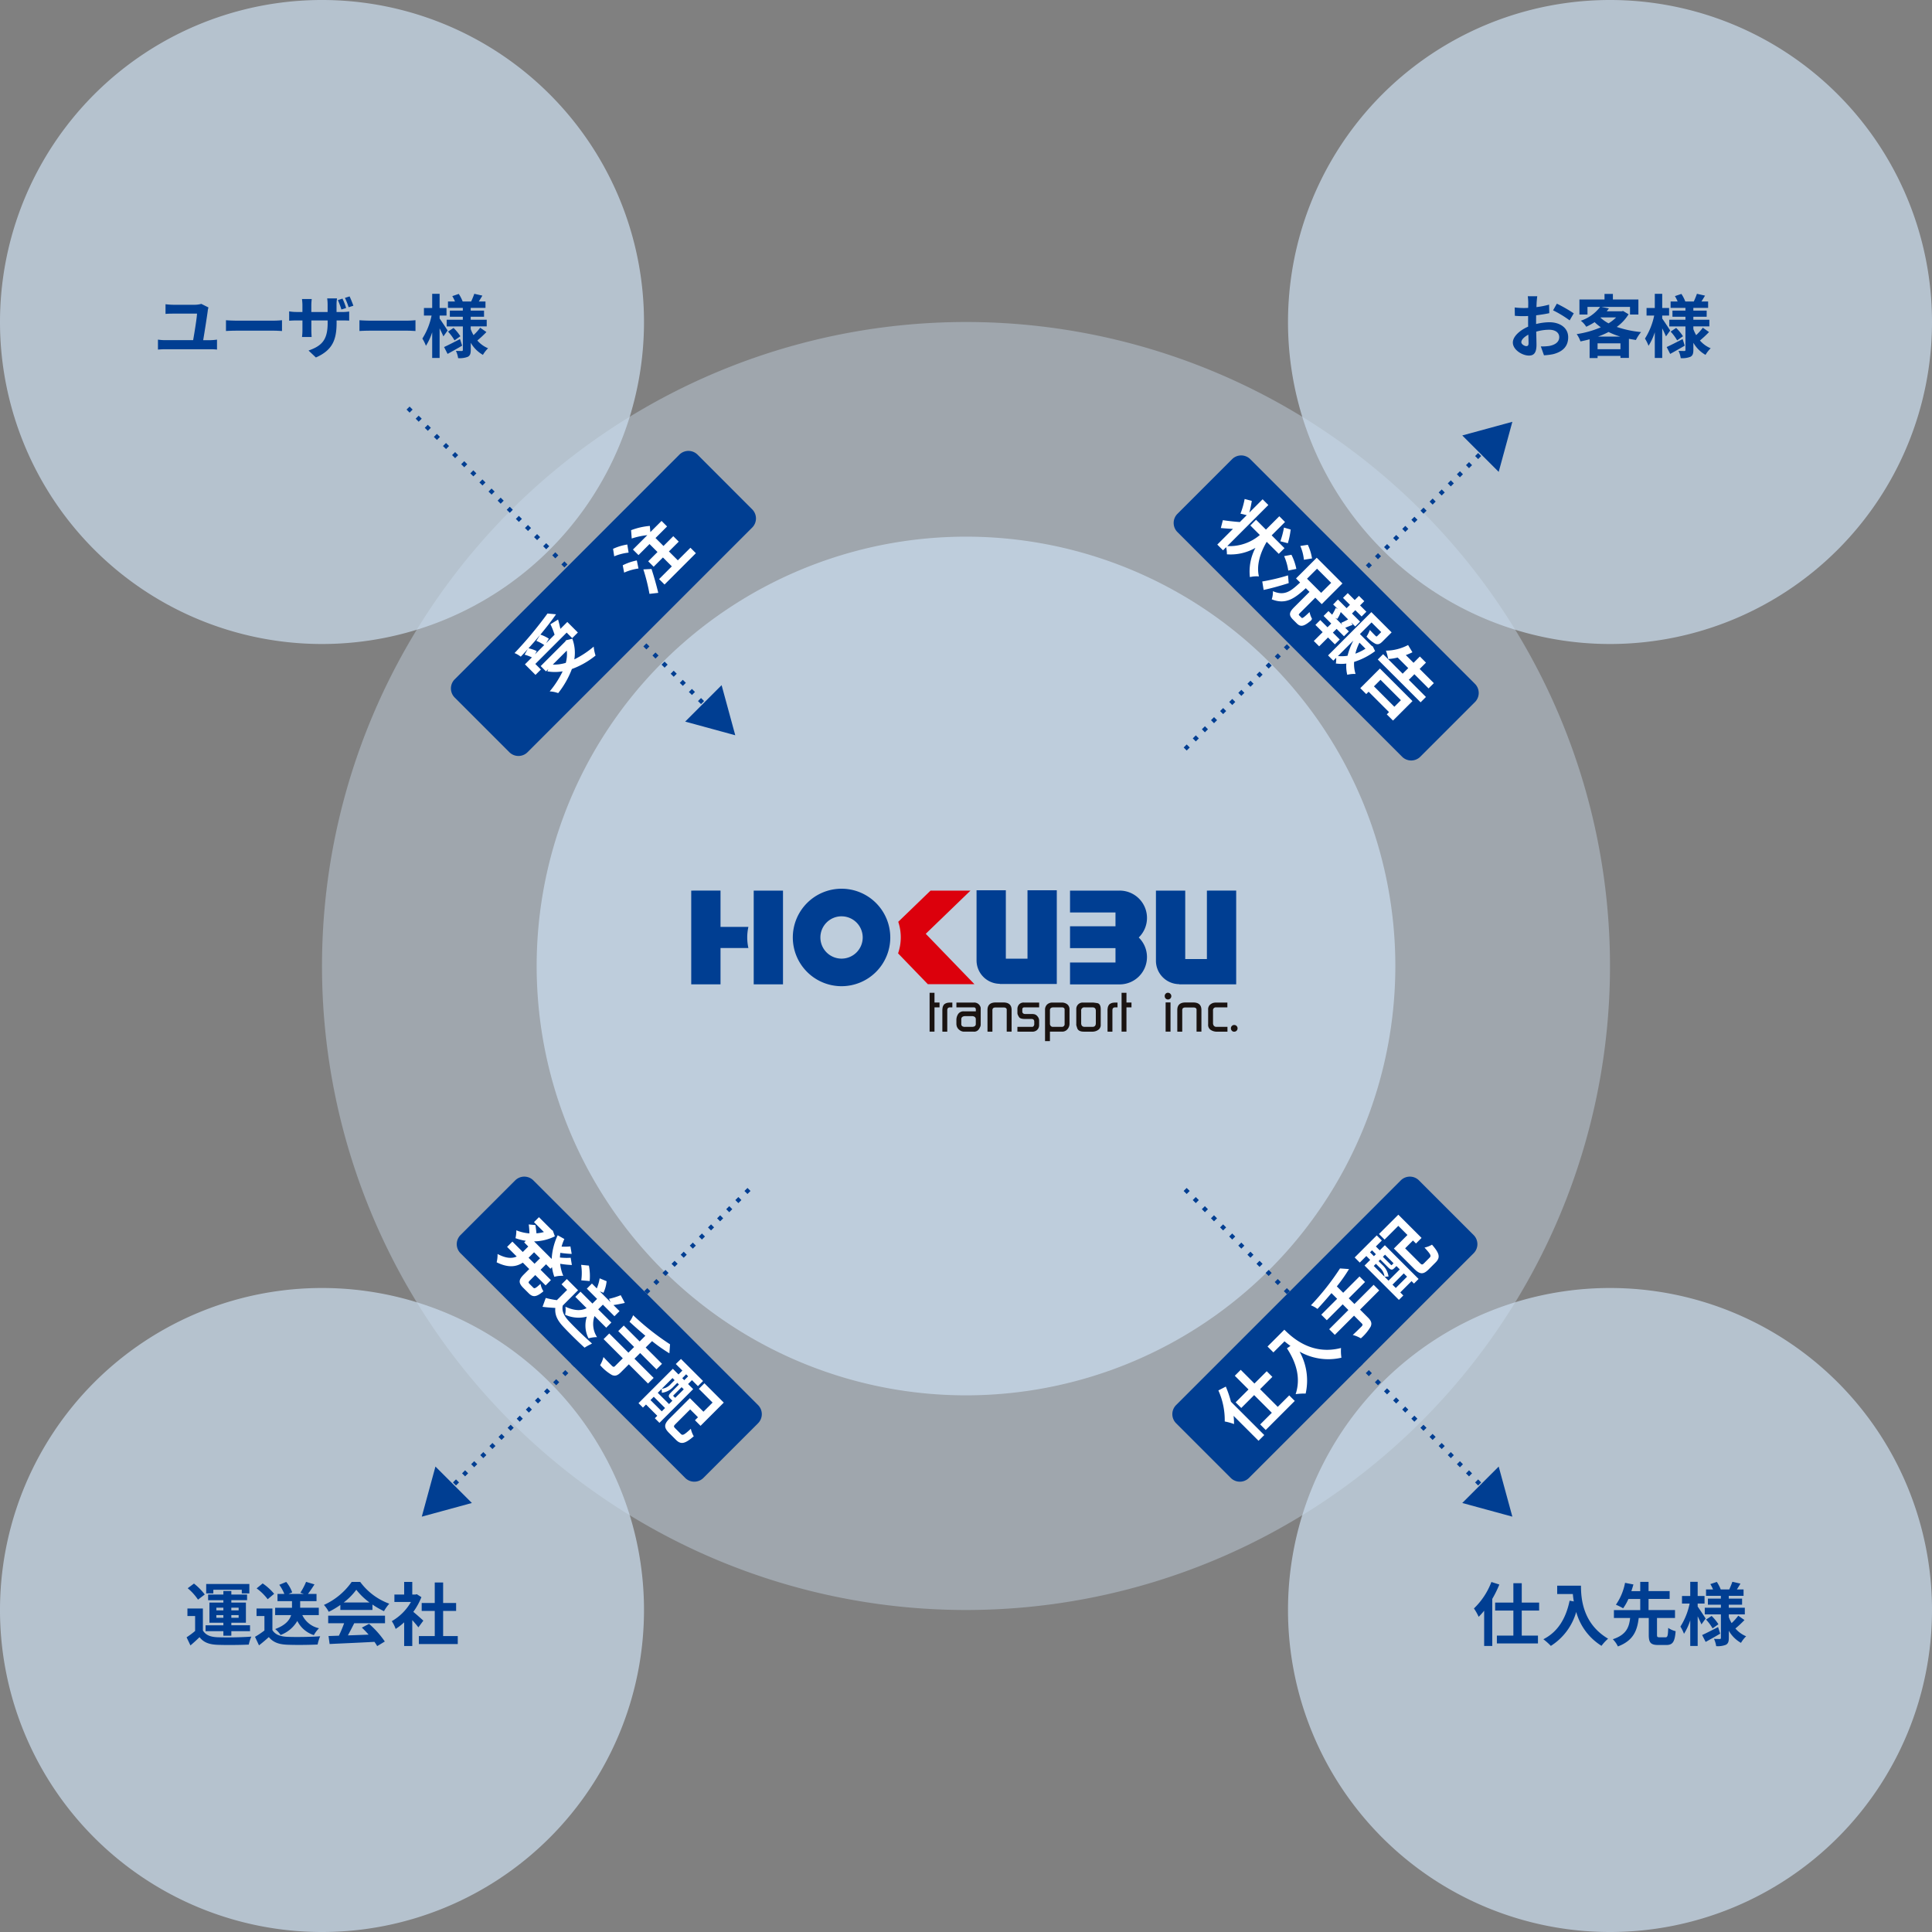 <svg xmlns="http://www.w3.org/2000/svg" width="450" height="450"><rect width="100%" height="100%" fill="#808080" stroke="none"/><defs><clipPath id="a"><path fill="none" d="M0 0h450v450H0z"/></clipPath><clipPath id="b"><path transform="translate(75 75)" fill="none" d="M0 0h300v300H0z"/></clipPath><clipPath id="c"><path fill="none" d="M0 0h150v150H0z"/></clipPath><clipPath id="d"><path transform="translate(0 300)" fill="none" d="M0 0h150v150H0z"/></clipPath><clipPath id="e"><path transform="translate(300)" fill="none" d="M0 0h150v150H0z"/></clipPath><clipPath id="f"><path transform="translate(300 300)" fill="none" d="M0 0h150v150H0z"/></clipPath><clipPath id="g"><path transform="translate(125 125)" fill="none" d="M0 0h200v200H0z"/></clipPath><clipPath id="h"><path transform="translate(161 207)" fill="none" d="M0 0h127.255v35.492H0z"/></clipPath></defs><g clip-path="url(#a)"><g clip-path="url(#a)"><g clip-path="url(#b)" opacity=".4" style="isolation:isolate"><path d="M225 75A150 150 0 1 1 75 225 150 150 0 0 1 225 75" fill="#ccdef0"/></g><g clip-path="url(#c)" opacity=".7" style="isolation:isolate"><path d="M75 0A75 75 0 1 1 0 75 75 75 0 0 1 75 0" fill="#ccdef0"/></g><g clip-path="url(#d)" opacity=".7" style="isolation:isolate"><path d="M75 300a75 75 0 1 1-75 75 75 75 0 0 1 75-75" fill="#ccdef0"/></g><g clip-path="url(#e)" opacity=".7" style="isolation:isolate"><path d="M375 0a75 75 0 1 1-75 75 75 75 0 0 1 75-75" fill="#ccdef0"/></g><g clip-path="url(#f)" opacity=".7" style="isolation:isolate"><path d="M375 300a75 75 0 1 1-75 75 75 75 0 0 1 75-75" fill="#ccdef0"/></g><g clip-path="url(#g)" opacity=".7" style="isolation:isolate"><path d="M225 125a100 100 0 1 1-100 100 100 100 0 0 1 100-100" fill="#ccdef0"/></g></g><path d="M216.522 240.286v-9.05h1.14v2.275h1.17v1.12h-1.17v5.655Z" fill="#1a1311"/><g clip-path="url(#h)"><path d="M219.493 240.293v-5.155a1.041 1.041 0 0 1 .031-.222 1.63 1.63 0 0 1 .384-.971 1.735 1.735 0 0 1 .977-.4l.3-.031h.634v1.124h-.56q-.623 0-.624.684v4.978Zm3.423-1.081a1.724 1.724 0 0 0 .621.734 1.627 1.627 0 0 0 .977.347h2.255a1.313 1.313 0 0 0 1.21-.542 3.509 3.509 0 0 0 .393-.738 1.709 1.709 0 0 0 .052-.445v-3.8a1.509 1.509 0 0 0-1.619-1.25h-4.039v1.12h4.1a.4.4 0 0 1 .3.136.468.468 0 0 1 .124.324v.46h-2.79a1.5 1.5 0 0 0-1.308.6 2.507 2.507 0 0 0-.429 1.5v.817a2.062 2.062 0 0 0 .15.74m.99-.713v-1.1q0-.644.8-.727h1.8q.78.1.78.727v1.1q0 .673-.93.674h-1.52a1.362 1.362 0 0 1-.631-.1.6.6 0 0 1-.3-.571m6.104 1.788v-5.047q0-1.751 1.917-1.751h1.783q1.919 0 1.918 1.751v5.047h-1.14v-5.2q-.084-.435-.757-.435h-1.8a1.01 1.01 0 0 0-.612.156.82.82 0 0 0-.165.589v4.897Zm6.969 0v-1.119h3.455a.352.352 0 0 0 .268-.125.7.7 0 0 0 .2-.561v-.52q0-.633-.664-.634h-1.545q-1.068 0-1.338-.444a3.384 3.384 0 0 1-.321-.614 1.194 1.194 0 0 1-.052-.346v-.868a1.592 1.592 0 0 1 .393-1.119 1.427 1.427 0 0 1 1.108-.429h3.559v1.124h-3.449q-.474 0-.474.5v.486a.5.5 0 0 0 .181.4.652.652 0 0 0 .439.155h1.675a2.727 2.727 0 0 1 .569.072 1.37 1.37 0 0 1 .692.5 1.484 1.484 0 0 1 .362 1v1.058a1.5 1.5 0 0 1-.6 1.194 1.673 1.673 0 0 1-.846.3Zm7.577 2.2v-2.2h2.818a1.585 1.585 0 0 0 1.253-.558 1.942 1.942 0 0 0 .487-1.322v-3.255a1.451 1.451 0 0 0-.534-1.24 2.026 2.026 0 0 0-1.258-.4h-2.137a1.786 1.786 0 0 0-1.3.459 1.674 1.674 0 0 0-.472 1.254v7.264Zm0-4.119v-3.053q0-.686.808-.685h2.112a.771.771 0 0 1 .389.177.5.5 0 0 1 .109.354v3.477a.635.635 0 0 1-.552.531h-2.253a.6.6 0 0 1-.375-.162.74.74 0 0 1-.24-.514v-.124m6.35 1.1q.279.82 1.551.819h2.12a2.349 2.349 0 0 0 1.168-.377 1.368 1.368 0 0 0 .641-1.287v-3.524q0-1.343-.832-1.467c-.555-.082-.881-.124-.977-.124H252.2a1.479 1.479 0 0 0-1.513 1.442v3.668q-.062.031.217.85m.922-1.2v-2.82a.724.724 0 0 1 .611-.82.742.742 0 0 1 .205 0h1.815q.785 0 .785.82v2.856q0 .862-.785.863h-1.819q-.815 0-.816-.9m6.142 2.019v-5.155a1.042 1.042 0 0 1 .031-.222 1.63 1.63 0 0 1 .384-.971 1.735 1.735 0 0 1 .977-.4l.3-.031h.634v1.124h-.563q-.624 0-.625.684v4.978Zm3.272-.007v-9.05h1.14v2.275h1.17v1.12h-1.172v5.655Zm10.264-7.714a.775.775 0 1 0 1.093-1.1.74.74 0 0 0-.544-.239.671.671 0 0 0-.5.176.961.961 0 0 0-.217.3.876.876 0 0 0-.046.3.78.78 0 0 0 .217.559m-.007.921h1.14v6.795h-1.14Zm2.719 6.804v-5.047q0-1.751 1.917-1.751h1.783q1.918 0 1.918 1.751v5.047H278.7v-5.2q-.084-.435-.757-.435h-1.8a1.01 1.01 0 0 0-.612.156.821.821 0 0 0-.165.589v4.897Zm7.185-1.714v-3.358a1.459 1.459 0 0 1 .395-1.168 2.217 2.217 0 0 1 .716-.434 2.522 2.522 0 0 1 .768-.1h2.6v1.119h-2.606a.647.647 0 0 0-.736.727v2.96a.973.973 0 0 0 .208.613.736.736 0 0 0 .571.239h2.584v1.123h-2.59a2.581 2.581 0 0 1-1.241-.371 1.4 1.4 0 0 1-.669-1.344m5.3.926a.748.748 0 0 1 .228-.548.736.736 0 0 1 .539-.228.767.767 0 0 1 .554.228.786.786 0 0 1 .01 1.108.746.746 0 0 1-.554.228.9.9 0 0 1-.3-.041.823.823 0 0 1-.477-.746" fill="#1a1311"/><path d="M196.015 213.426a4.928 4.928 0 1 0 4.926 4.93 4.925 4.925 0 0 0-4.924-4.926Zm11.35 4.926A11.352 11.352 0 1 1 196.013 207a11.353 11.353 0 0 1 11.35 11.351m57.875.005a6.364 6.364 0 0 0-4.449-10.918h-11.56v5.1h10.59v3.21h-10.59v5.093h10.59v3.348h-10.59v5.094h11.557a6.366 6.366 0 0 0 4.448-10.921m-89.68-10.924h6.821v21.832h-6.821zm105.556 0v15.941h-5.046v-15.941h-6.823v16.338a5.458 5.458 0 0 0 5.416 5.454v.039h13.274v-21.831Zm-41.785-.082v15.936h-5.046v-15.936h-6.822v16.336a5.458 5.458 0 0 0 5.416 5.456v.038h13.276v-21.83Z" fill="#003e92"/><path d="m209.178 222.058 6.931 7.178h10.854L215.626 217.5l10.417-10.061h-9.3l-7.523 7.267a11.409 11.409 0 0 1-.042 7.353" fill="#dc000c"/><path d="M174.046 218.353a11.372 11.372 0 0 1 .262-2.426v-.03h-6.486v-8.459H161v21.831h6.822v-8.46h6.486v-.03a11.372 11.372 0 0 1-.262-2.426" fill="#003e92"/></g><g clip-path="url(#a)"><path d="M48.4 72.332c-.192 1.457-.769 5.106-1.072 6.9h1.728a12.551 12.551 0 0 0 1.489-.127v2.321a12.217 12.217 0 0 0-1.489-.08H38.377c-.48 0-1.041.032-1.585.08V79.1a10.754 10.754 0 0 0 1.585.127h6.61c.305-1.744.865-5.137.9-6.177h-5.525c-.641 0-1.233.015-1.809.063v-2.254a16.041 16.041 0 0 0 1.793.128H45.4a5.709 5.709 0 0 0 1.488-.208l1.665.832a6.959 6.959 0 0 0-.16.721m6.817 2.353h8.6c.753 0 1.457-.063 1.873-.1V77.1c-.384-.016-1.2-.079-1.873-.079h-8.6c-.913 0-1.985.031-2.577.079v-2.511c.576.048 1.744.1 2.577.1m18.368 8.576-1.713-1.617c3.09-1.088 4.451-2.465 4.451-6.4v-.608h-3.794v2.177c0 .72.048 1.361.064 1.68h-2.241a12.928 12.928 0 0 0 .1-1.68v-2.18H69.08c-.8 0-1.376.048-1.728.064v-2.177a10.58 10.58 0 0 0 1.728.144h1.361v-1.584c0-.465-.048-.944-.1-1.441h2.273a12.764 12.764 0 0 0-.1 1.457v1.568h3.794v-1.681a10.539 10.539 0 0 0-.1-1.488h2.29a10.119 10.119 0 0 0-.113 1.488v1.681h1.185a9.61 9.61 0 0 0 1.761-.111v2.128c-.352-.032-.913-.048-1.745-.048H78.4v.528c0 3.97-.944 6.387-4.818 8.1m7.039-11.525-1.1.352A20.881 20.881 0 0 0 78.7 69.9l1.073-.353a16.235 16.235 0 0 1 .848 2.193m1.681-.528-1.1.352a14.45 14.45 0 0 0-.865-2.177l1.089-.352c.3.64.672 1.569.88 2.177m3.994 3.473h8.6c.753 0 1.457-.063 1.873-.1V77.1c-.384-.016-1.2-.079-1.873-.079h-8.6c-.913 0-1.985.031-2.577.079v-2.511c.576.048 1.744.1 2.577.1m16.974 3.662a28.536 28.536 0 0 0-.88-1.873v6.9h-1.729v-5.987a13.456 13.456 0 0 1-1.457 3.152 9.138 9.138 0 0 0-.832-1.681 15.994 15.994 0 0 0 2.145-5.361h-1.777V71.74h1.921v-3.3h1.729v3.3H104v1.76h-1.6v.7c.432.592 1.584 2.353 1.856 2.785Zm4.37 2.161c-1.121.656-2.369 1.36-3.394 1.921l-.816-1.6c.945-.431 2.353-1.152 3.714-1.856Zm5.65-3.17a25.6 25.6 0 0 1-2.112 1.969 6.679 6.679 0 0 0 2.5 1.809 7.082 7.082 0 0 0-1.2 1.536 7.587 7.587 0 0 1-2.833-2.817V81.5c0 .864-.16 1.313-.672 1.6a5.226 5.226 0 0 1-2.273.32 5.905 5.905 0 0 0-.513-1.7c.544.032 1.169.032 1.361.032s.256-.08.256-.272v-5.451h-3.762v-1.552h3.754v-.7h-3.025v-1.429h3.025v-.64h-3.457v-1.489h1.632a9.083 9.083 0 0 0-.624-1.248l1.5-.512a8.851 8.851 0 0 1 .912 1.76h1.985c.24-.544.56-1.28.72-1.792l1.889.432c-.288.48-.577.961-.832 1.36h1.552v1.489h-3.441v.64h3.105v1.425h-3.105v.7h3.729v1.552h-3.729v.625a8.7 8.7 0 0 0 .656 1.409 12.658 12.658 0 0 0 1.552-1.729Zm-7.651-.96a10.973 10.973 0 0 1 1.585 1.937l-1.361.96a11.215 11.215 0 0 0-1.52-2.048ZM47.257 379.759c.624 1.072 1.745 1.52 3.378 1.585 1.92.08 5.7.032 7.907-.145a8.693 8.693 0 0 0-.592 1.858c-1.985.1-5.379.128-7.331.048-1.9-.08-3.186-.544-4.146-1.777-.64.624-1.3 1.233-2.113 1.92l-.9-1.889a19 19 0 0 0 1.985-1.472V376.4h-1.789v-1.745h3.6Zm-1.136-7.171a12.5 12.5 0 0 0-2.4-2.657l1.456-1.088a13.891 13.891 0 0 1 2.514 2.545Zm5.906 7.348h-4.146v-1.377h4.146v-.592h-3.249v-4.691h3.249v-.56h-3.553V371.4h3.553v-.832h1.857v.832h3.665v1.313h-3.665v.56h3.393v4.691h-3.393v.592h4.354v1.377h-4.354v1.055h-1.857Zm-2.336-8.8h-1.665v-2.193h10.052v2.193h-1.761v-.849h-6.626Zm.7 3.953h1.633v-.624H50.4Zm1.632 1.105h-1.629v.624h1.633Zm1.857-1.105h1.7v-.624h-1.7Zm1.7 1.105h-1.7v.624h1.7Zm7.869 3.485c.656 1.073 1.857 1.505 3.522 1.57 1.872.08 5.474.031 7.6-.128a10.015 10.015 0 0 0-.593 1.92c-1.92.1-5.138.128-7.042.048-1.969-.08-3.282-.528-4.322-1.777-.705.624-1.409 1.249-2.289 1.921l-.928-1.984a21.3 21.3 0 0 0 2.193-1.473V376.4h-1.838v-1.744h3.7Zm-1.1-7.186a12.12 12.12 0 0 0-2.577-2.53l1.408-1.152a12.825 12.825 0 0 1 2.673 2.417Zm8.067 3.7a5.592 5.592 0 0 0 3.89 3.058 6.956 6.956 0 0 0-1.2 1.6 6.545 6.545 0 0 1-3.857-3.3 7.577 7.577 0 0 1-3.89 3.266 5.946 5.946 0 0 0-1.265-1.376c2.433-.9 3.362-2.1 3.714-3.25h-3.719v-1.713h3.922v-1.536h-3.377v-1.682h1.6a10.57 10.57 0 0 0-1.184-2.129l1.616-.671a8.261 8.261 0 0 1 1.393 2.432l-.848.368h3.569l-.816-.288a15.9 15.9 0 0 0 1.328-2.529l1.953.593a30.7 30.7 0 0 1-1.521 2.224h2v1.681h-3.808v1.536h4.338v1.713Zm8.857-2.373a18.351 18.351 0 0 1-2.705 1.6 7.463 7.463 0 0 0-1.12-1.6 15.882 15.882 0 0 0 6.466-5.361H83.9a14.646 14.646 0 0 0 6.771 5.073 9.824 9.824 0 0 0-1.233 1.745 19.253 19.253 0 0 1-2.689-1.553v1.265h-7.476Zm-2.833 2.5h13.237v1.761h-7.171a93.522 93.522 0 0 1-1.472 2.833c1.537-.048 3.185-.111 4.818-.176a19.4 19.4 0 0 0-1.569-1.633l1.681-.879a21.5 21.5 0 0 1 3.665 4.113l-1.777 1.072a8.231 8.231 0 0 0-.64-.992c-3.761.208-7.714.368-10.436.5l-.256-1.856 2.417-.081a31.015 31.015 0 0 0 1.217-2.9H76.44Zm9.62-3.073a15.581 15.581 0 0 1-3.073-2.961 14.551 14.551 0 0 1-2.929 2.961Zm11.391 5.792a24.828 24.828 0 0 0-1.425-1.681v6.034h-1.889v-5.522a13.14 13.14 0 0 1-1.985 1.537 7.634 7.634 0 0 0-.9-1.809 11.952 11.952 0 0 0 4.466-4.465h-3.854V371.4h2.273v-2.944h1.889v2.944h.72l.336-.08 1.073.688a15.484 15.484 0 0 1-1.889 3.426c.769.624 2 1.729 2.337 2.049Zm9.171 2.032v1.857h-9.06v-1.857h3.7v-5.858h-3.043v-1.841h3.041v-4.785h1.953v4.785h3.025v1.841h-3.025v5.858ZM357.915 70.395c-.016.352-.032.737-.048 1.137a19.756 19.756 0 0 0 2.945-.577l.048 1.985c-.912.208-2.017.368-3.057.5-.016.481-.016.977-.016 1.441v.592a13.264 13.264 0 0 1 3.073-.417c2.465 0 4.4 1.282 4.4 3.491 0 1.888-.993 3.312-3.537 3.953a14.676 14.676 0 0 1-2.1.256l-.736-2.065a12.217 12.217 0 0 0 1.969-.112c1.3-.24 2.321-.88 2.321-2.049 0-1.088-.96-1.728-2.353-1.728a10.789 10.789 0 0 0-3.009.448c.031 1.264.064 2.513.064 3.057 0 1.985-.7 2.513-1.761 2.513-1.553 0-3.746-1.345-3.746-3.041 0-1.392 1.6-2.849 3.57-3.7-.016-.384-.016-.768-.016-1.136V73.6c-.3.016-.592.033-.849.033a19.856 19.856 0 0 1-2.24-.08l-.033-1.938a17.8 17.8 0 0 0 2.209.129c.289 0 .609-.017.929-.032.016-.561.016-1.025.016-1.3A12.876 12.876 0 0 0 355.85 69h2.209c-.048.288-.112.976-.144 1.392m-2.4 10.228c.288 0 .512-.128.512-.672 0-.4-.016-1.137-.048-2-.977.528-1.633 1.184-1.633 1.745 0 .5.753.928 1.169.928m11.044-7.635-.96 1.633a25.481 25.481 0 0 0-3.858-2.337l.88-1.553a33.389 33.389 0 0 1 3.938 2.257m12.766.214a10.259 10.259 0 0 1-2.753 2.946 24.471 24.471 0 0 0 5.666 1.2 9.335 9.335 0 0 0-1.2 1.841c-.561-.081-1.1-.176-1.633-.272v4.445h-1.969v-.46h-5.33v.5h-1.857v-4.378c-.7.193-1.409.353-2.129.5a6.351 6.351 0 0 0-.88-1.7 22.718 22.718 0 0 0 5.618-1.585 12.9 12.9 0 0 1-1.44-1.2 16.038 16.038 0 0 1-1.953 1.072A5.328 5.328 0 0 0 368.2 74.7a9.3 9.3 0 0 0 4.5-3.218h-2.945v1.778h-1.875v-3.505h5.843v-1.3h1.952v1.3h5.939v3.506h-1.953v-1.778h-6.691l1.777.353c-.16.224-.336.448-.512.672h3.489l.32-.08Zm-1.889 6.771h-5.33v1.361h5.33ZM377.4 78.4a17.391 17.391 0 0 1-2.737-1.072A19.007 19.007 0 0 1 372.2 78.4Zm-4.61-4.4a9.3 9.3 0 0 0 1.873 1.312 9.24 9.24 0 0 0 1.761-1.376h-3.554Zm15.252 4.351a28.536 28.536 0 0 0-.88-1.873v6.9h-1.729v-5.987a13.458 13.458 0 0 1-1.457 3.152 9.141 9.141 0 0 0-.832-1.681 15.994 15.994 0 0 0 2.145-5.361h-1.776V71.74h1.92v-3.3h1.729v3.3h1.6v1.76h-1.6v.7c.432.592 1.584 2.353 1.856 2.785Zm4.37 2.161c-1.121.656-2.369 1.36-3.394 1.921l-.816-1.6c.944-.431 2.353-1.152 3.714-1.856Zm5.65-3.17a25.6 25.6 0 0 1-2.112 1.969 6.679 6.679 0 0 0 2.5 1.809 7.081 7.081 0 0 0-1.2 1.536 7.587 7.587 0 0 1-2.833-2.817V81.5c0 .864-.16 1.313-.672 1.6a5.226 5.226 0 0 1-2.273.32 5.936 5.936 0 0 0-.513-1.7c.544.032 1.169.032 1.361.032s.256-.08.256-.272v-5.451h-3.766v-1.552h3.762v-.7h-3.025v-1.429h3.025v-.64h-3.457v-1.489h1.632a9.084 9.084 0 0 0-.624-1.248l1.505-.512a8.85 8.85 0 0 1 .912 1.76h1.985c.24-.544.56-1.28.72-1.792l1.889.432c-.288.48-.577.961-.832 1.36h1.552v1.489h-3.441v.64h3.105v1.425h-3.105v.7h3.729v1.552h-3.729v.625a8.694 8.694 0 0 0 .656 1.409 12.659 12.659 0 0 0 1.552-1.729Zm-7.651-.96A10.975 10.975 0 0 1 392 78.319l-1.361.96a11.216 11.216 0 0 0-1.52-2.048Zm-41.185 292.685a25.95 25.95 0 0 1-1.649 3.345v10.965h-1.889v-8.212a16.081 16.081 0 0 1-1.28 1.425 12.19 12.19 0 0 0-1.1-1.953 16.772 16.772 0 0 0 4.066-6.162Zm5.218 6.066v5.827h3.777v1.824h-9.571v-1.824h3.841v-5.827h-4.242v-1.856h4.242v-4.514h1.953v4.514h4.049v1.856Zm13.792-5.794c0 3.025.431 8.867 6.321 12.341a10.251 10.251 0 0 0-1.536 1.665 13.521 13.521 0 0 1-5.889-7.892 13.855 13.855 0 0 1-5.908 7.907 15.041 15.041 0 0 0-1.745-1.552c3.33-1.681 5.235-4.77 6.115-8.98l.976.176a18.604 18.604 0 0 1-.224-1.728H362.7v-1.937Zm19.681 12.02c.48 0 .577-.3.641-2.191a5.293 5.293 0 0 0 1.728.768c-.192 2.528-.7 3.217-2.193 3.217h-1.857c-1.792 0-2.208-.592-2.208-2.4v-3.89h-2.337c-.353 2.849-1.169 5.232-4.85 6.626a6.069 6.069 0 0 0-1.185-1.681c3.186-1.04 3.794-2.833 4.034-4.945h-3.777v-1.842h6.13v-2.594h-2.753a11.669 11.669 0 0 1-1.233 2.178 12.927 12.927 0 0 0-1.681-.833 13.319 13.319 0 0 0 2.129-5.1l1.953.382c-.144.5-.3 1.01-.48 1.554h2.065v-2.162h1.936v2.154h4.915v1.823h-4.915v2.594h6.163v1.842h-4.194v3.89c0 .527.08.606.576.606Zm8.383-3.008a28.536 28.536 0 0 0-.88-1.873v6.9h-1.729v-5.986a13.455 13.455 0 0 1-1.457 3.152 9.137 9.137 0 0 0-.832-1.681 16 16 0 0 0 2.145-5.361h-1.776v-1.762h1.92v-3.3h1.729v3.3h1.6v1.76h-1.6v.7c.432.592 1.584 2.353 1.856 2.785Zm4.37 2.161c-1.121.656-2.369 1.36-3.394 1.921l-.816-1.6c.944-.431 2.353-1.152 3.714-1.856Zm5.65-3.17a25.6 25.6 0 0 1-2.112 1.969 6.679 6.679 0 0 0 2.5 1.809 7.081 7.081 0 0 0-1.2 1.536 7.587 7.587 0 0 1-2.833-2.817v1.661c0 .864-.16 1.313-.672 1.6a5.226 5.226 0 0 1-2.273.32 5.937 5.937 0 0 0-.513-1.7c.544.032 1.169.032 1.361.032s.256-.08.256-.272v-5.459h-3.762v-1.552h3.762v-.7H397.8v-1.425h3.025v-.64h-3.457v-1.489H399a9.084 9.084 0 0 0-.624-1.248l1.505-.512a8.85 8.85 0 0 1 .912 1.76h1.985c.24-.544.56-1.28.72-1.792l1.889.432c-.288.48-.577.961-.832 1.36h1.552v1.489h-3.441v.64h3.1v1.425h-3.1v.7h3.734v1.552h-3.729v.625a8.693 8.693 0 0 0 .656 1.409 12.659 12.659 0 0 0 1.552-1.729Zm-7.651-.96a10.974 10.974 0 0 1 1.585 1.937l-1.361.96a11.217 11.217 0 0 0-1.52-2.048ZM175.2 122.878 122.878 175.2a3 3 0 0 1-4.243 0l-12.727-12.728a3 3 0 0 1 0-4.243l52.325-52.326a3 3 0 0 1 4.243 0l12.724 12.732a3 3 0 0 1 0 4.243" fill="#003e92"/><path d="m125.983 155.941-1.256 1.255-2.456-2.457 1.618-1.619a10.19 10.19 0 0 0-1.7-.633l.723-1.289c-.531.6-1.086 1.2-1.618 1.753a6.052 6.052 0 0 0-1.448-.837 90.037 90.037 0 0 0 7.674-9.213l1.992.182c-1 1.447-2.276 3.09-3.646 4.73a8.336 8.336 0 0 1 1.97.952l-.635 1.041 1.97-1.971a18.2 18.2 0 0 0-.961-2.433l1.776-1.1c.215.734.384 1.492.543 2.172l1.608-1.608 2.457 2.457-1.314 1.313-1.291-1.291-7.3 7.3Zm-.194-8.049a80.816 80.816 0 0 1-2.693 3.1 9.013 9.013 0 0 1 1.925.657l-.419.757 2.162-2.161a9.739 9.739 0 0 0-1.834-.973Zm7.516.883a9.392 9.392 0 0 1 .465 4.81 21.773 21.773 0 0 0 4.515-2.976 9.349 9.349 0 0 0 .43 2.082 19.257 19.257 0 0 1-5.512 3.134 20.9 20.9 0 0 1-3.191 5.616 6.507 6.507 0 0 0-1.981-.4 22.363 22.363 0 0 0 3.023-4.674 10.8 10.8 0 0 1-3.566.011l.215-.532-.532.533-1.233-1.234 5.714-5.717.193-.3Zm-4.548 6.021a9.351 9.351 0 0 0 3.031-.406 7.913 7.913 0 0 0 .228-2.854Zm17.658-26.08a12.108 12.108 0 0 0-3.351.861l-.27-1.743a12.537 12.537 0 0 1 3.315-1.007Zm2.3 3.7a12.2 12.2 0 0 0-3.339.961l-.328-1.709a12.736 12.736 0 0 1 3.282-1.131Zm12.1-4.834 1.268 1.267-7.3 7.3-1.267-1.268 2.965-2.965-2.072-2.072-2.161 2.162-1.268-1.267 2.162-2.162-1.856-1.857-2.569 2.57-1.294-1.29 3.349-3.35a17.175 17.175 0 0 0-3.632.781l-.148-1.935a15.942 15.942 0 0 1 4.37-1l.123 1.436 2.6-2.6 1.29 1.291-2.694 2.693 1.857 1.856 2.286-2.286 1.268 1.268-2.287 2.285 2.072 2.072Zm-9.064 4.946a73.482 73.482 0 0 1 1.572 5.557l-2.049.237a42.686 42.686 0 0 0-1.425-5.7Z" fill="#fff"/><path d="m171.257 171.258-11.667-3.182 8.485-8.485Zm155.316 4.995-52.326-52.326a3 3 0 0 1 0-4.243l12.728-12.727a3 3 0 0 1 4.243 0l52.326 52.325a3 3 0 0 1 0 4.243l-12.728 12.728a3 3 0 0 1-4.243 0" fill="#003e92"/><path d="M295.041 126.2c-1.573 2.659-2.412 5.535-1.812 8.059a6.627 6.627 0 0 0-2.105.159 11.827 11.827 0 0 1 1.291-6.815 11.581 11.581 0 0 1-6.644 1.506 8.184 8.184 0 0 0-.17-1.664l-.735.735-1.336-1.335 3.655-3.655a69.268 69.268 0 0 1-2.829-.2l.475-1.833c.94.148 2.434.328 3.951.441l1.607-1.608-1.461-.349a18.819 18.819 0 0 0 .974-3.418l1.664.441a24.349 24.349 0 0 1-.578 2.729l3.1-3.1 1.335 1.335-9.563 9.563a10.841 10.841 0 0 0 7.583-2.58l-2.218-2.218 1.335-1.335 2.3 2.3.238-.238 2.874-2.875 1.336 1.336-2.874 2.874-.238.238 2.988 2.989-1.336 1.318Zm3.18-.125a19.859 19.859 0 0 0 .838-3.191l1.562.453a18.1 18.1 0 0 1-.656 3.191Zm1.942 9.749c-1.89.6-3.995 1.189-5.839 1.584l-.318-1.969a46.642 46.642 0 0 0 6-1.426Zm2.988 8.058c.193.193.476 0 1.868-1.323a6.074 6.074 0 0 0 .645 1.708c-1.89 1.664-2.694 1.856-3.6.951l-.871-.871c-1.087-1.087-.929-1.743.282-2.954l3.531-3.532-.86-.86c-2.67 2.467-4.708 3.87-7.934 2.592a5.3 5.3 0 0 0 .272-1.9c2.693 1.178 4.153.036 6.338-2.013l-.951-.951 4.822-4.823 5.987 5.989-4.822 4.822-1.505-1.506-3.52 3.52c-.373.373-.384.453-.192.645Zm-3.09-10.99a12.98 12.98 0 0 0-.962-3.361l1.7-.317a12.713 12.713 0 0 1 1.143 3.293Zm3.645-2.513a10.734 10.734 0 0 0-.838-3.214l1.744-.271a11.548 11.548 0 0 1 .985 3.179Zm.724 4.415 3.294 3.294 2.332-2.332-3.294-3.294Zm10.47 8.106 1.889 1.89-1.131 1.131-.94-.939.328.555c-.611.226-1.222.5-1.72.679l.849.849-1.132 1.133-1.72-1.721-.871.871 1.6 1.6-1.132 1.132-1.6-1.6-2.061 2.061-1.249-1.241 2.061-2.06-1.687-1.687 1.132-1.131 1.686 1.686.872-.871-1.778-1.777 1.132-1.132.849.849a9.068 9.068 0 0 0 .838-1.585l.509.3-1.12-1.12 1.132-1.132 2.015 2.015.78-.78-1.619-1.62 1.109-1.109 1.619 1.619.985-.984 1.245 1.245-.985.984 1.471 1.471-1.109 1.109-1.471-1.47Zm5.387 8.761a16.335 16.335 0 0 1-4.89 2.511 7.741 7.741 0 0 0 .339 2.809 6.531 6.531 0 0 0-1.935.191 8.461 8.461 0 0 1-.215-2.615 8.776 8.776 0 0 1-2.445-.021 5.463 5.463 0 0 0 .08-1.324l-.668.667-1.223-1.222 10.085-10.085 4.72 4.72-2.135 2.132c-.577.577-1.03.78-1.652.519a7.411 7.411 0 0 1-2.061-1.674 6.568 6.568 0 0 0 .771-1.54c.531.578 1.153 1.2 1.323 1.37s.273.181.4.057l.928-.929-2.252-2.252-2.706 2.706 2.728 2.728.283.17Zm-7.9-6.588a16.307 16.307 0 0 0 1.618-.8l-1.72-1.721a6.787 6.787 0 0 1-.815 1.608l-.47-.26 1.642 1.642Zm-.758 7.73a8.235 8.235 0 0 0 2.24-.067 15.772 15.772 0 0 1 1.359-3.531Zm5.013-3.112a12.1 12.1 0 0 0-.951 2.559 11.619 11.619 0 0 0 2.354-1.156Zm4.767 6.022 7.583 7.583-4.538 4.538-1.449-1.448.521-.522-4.753-4.753-.554.555-1.382-1.381Zm.138 2.625-1.529 1.528 4.753 4.754 1.528-1.529Zm10.582 4-1.245 1.244-9.971-9.972 1.243-1.244 4.55 4.55 1.3-1.3-2.466-2.466a11.289 11.289 0 0 1-2.207.349 11.229 11.229 0 0 0-.521-1.946 11.435 11.435 0 0 0 5.16-1.313l1.008 1.686a14.174 14.174 0 0 1-1.539.657l1.8 1.8 1.473-1.472 1.425 1.426-1.472 1.472 3.306 3.305-1.233 1.233-3.3-3.305-1.3 1.3Z" fill="#fff"/><path d="m352.258 98.243-3.182 11.667-8.485-8.485ZM159.591 344.235l-52.326-52.326a3 3 0 0 1 0-4.243l12.728-12.727a3 3 0 0 1 4.243 0l52.326 52.325a3 3 0 0 1 0 4.243l-12.728 12.728a3 3 0 0 1-4.243 0" fill="#003e92"/><path d="m127.187 294.473-1.279 1.28 2.411 2.41-1.234 1.234-2.41-2.411-1.223 1.223c-.407.407-.43.519-.112.837l.871.871c.294.3.577.125 1.686-.894a4.734 4.734 0 0 0 .679 1.743c-1.63 1.359-2.433 1.46-3.429.464l-1.233-1.23c-1.223-1.223-1.133-1.924.124-3.181l1.233-1.233-1.494-1.494c-1.437.939-3.305 1.312-6.1-.08a7.241 7.241 0 0 0 .214-1.935c2.038 1.087 3.418 1.064 4.46.589l-2.241-2.241 1.234-1.234 2.421 2.422 1.28-1.279-.951-.951.373-.373a13.022 13.022 0 0 1-2.4-.612 8.262 8.262 0 0 0 .2-1.834 9.89 9.89 0 0 0 3.044.715 17.183 17.183 0 0 0-.158-2.084l1.55.148c.1.577.2 1.334.25 1.923a8.97 8.97 0 0 0 1.731-.3l-2.308-2.309 1.154-1.154 2.954 2.954.283.191.475 1.315a11.157 11.157 0 0 1-4.844 1.177l4.1 4.1a14.646 14.646 0 0 1 1.4-5.523l1.55.872a11.143 11.143 0 0 0-.645 1.775 14.725 14.725 0 0 0 2.06-.046l.295 1.744a26.803 26.803 0 0 1-2.649-.25c-.045.364-.068.725-.091 1.088a13.574 13.574 0 0 0 2.5.057l.283 1.686a21.063 21.063 0 0 1-2.728-.284 9.722 9.722 0 0 0 .724 2.807 6.853 6.853 0 0 0-2.083.227 11.176 11.176 0 0 1-.542-2.241l-.362.363Zm-1.4-1.4-1.393-1.393-1.279 1.28 1.393 1.392Zm5.302 11.003c-.3 1.225.248 2.378 1.379 3.6 1.268 1.381 3.85 3.892 5.467 5.286a9.841 9.841 0 0 0-1.775.939c-1.427-1.291-3.726-3.542-5.016-4.946-1.336-1.448-1.946-2.694-1.8-4.312-.939-.057-1.879-.114-2.977-.261l.747-2.059a21.175 21.175 0 0 0 2.592.508l2.388-2.388-1.3-1.3 1.233-1.233 2.614 2.614Zm7.39 2.457a5.588 5.588 0 0 0 .588 4.912 7.075 7.075 0 0 0-1.981.284 6.556 6.556 0 0 1-.4-5.06 7.571 7.571 0 0 1-5.06-.44 5.974 5.974 0 0 0 .079-1.868c2.355 1.086 3.861.893 4.924.328l-2.626-2.626 1.211-1.211 2.774 2.773 1.086-1.087-2.388-2.388 1.187-1.188 1.132 1.132a10.5 10.5 0 0 0 .669-2.344l1.617.669a8.239 8.239 0 0 1-.735 2.7l-.86-.339 2.524 2.525-.374-.782a15.905 15.905 0 0 0 2.728-.848l.962 1.8c-.94.215-1.889.395-2.649.5l1.415 1.414-1.187 1.187-2.694-2.693-1.087 1.087 3.068 3.067-1.202 1.213Zm-3.09-8.318a12.087 12.087 0 0 0-.033-3.611l1.81.181a12.894 12.894 0 0 1 .181 3.6Zm15.547 24.035-4.471-4.471-1.844 1.845c-.8.8-1.358.95-2.1.634a10.869 10.869 0 0 1-2.739-2.286 7.4 7.4 0 0 0 .78-1.89c.8.87 1.755 1.821 2 2.07.271.25.452.273.679.046l1.822-1.822-4.471-4.471 1.313-1.312 4.47 4.47 1.326-1.325-3.7-3.7 1.29-1.29 3.7 3.7 1.324-1.324a113.11 113.11 0 0 1-3.69-3.259 6.391 6.391 0 0 0 .848-1.528 59.346 59.346 0 0 0 8.591 6.778l-.148 2.1a37.7 37.7 0 0 1-4.04-2.841l-1.482 1.483 3.8 3.8-1.29 1.29-3.8-3.8-1.325 1.325 4.47 4.471Zm7.679-5.721 5.139 5.139-1.188 1.189-1.392-1.392-.906.9 1.189 1.188-7.856 7.856-1.075-1.075.566-.567-2.626-2.626-.712.713-1.031-1.03 8-8 1.314 1.313.9-.905-1.528-1.528Zm-4.482 12.2.77-.769-2.626-2.626-.769.769Zm1.992-2.966c-.487-.486-.486-.782.181-1.449l1.834-1.834-.384-.385-.894.9a4.426 4.426 0 0 1-2.705 1.415 4.033 4.033 0 0 0-.058-.894l-.893.894 2.626 2.626.78-.78-.1-.1Zm.51-4.788-2.5 2.5a3.256 3.256 0 0 0 2.116-1.119l.883-.884Zm1.947 13.017c.429.43.769.226 2.331-1.2a5.685 5.685 0 0 0 .678 1.742c-2.048 1.777-2.987 1.992-4.153.827l-1.573-1.573c-1.257-1.257-1.267-2.038.125-3.43l4.7-4.7 3.157 3.157 2.128-2.128-3.2-3.2 1.3-1.3 4.505 4.505-5.41 5.41-1.3-1.3.7-.7-1.822-1.822-3.407 3.407c-.476.476-.464.6-.023 1.042Zm.679-10.391-.5-.5-1.834 1.834c-.146.147-.147.17-.068.248l.2.2c.1.1.125.124.181.115a.334.334 0 0 0 .012.1Zm1.018-3.033-.464-.464-.9.9.464.464Z" fill="#fff"/><path d="m98.242 353.257 3.182-11.667 8.485 8.485ZM96.107 95.4l-.707-.707-.708.707.708.707Zm2.122 2.121-.708-.707-.707.707.707.707Zm2.121 2.121-.707-.707-.707.707.707.707Zm2.121 2.122-.706-.708-.708.708.708.707Zm2.121 2.121-.707-.707-.707.707.707.707Zm2.122 2.121-.707-.707-.708.707.708.707Zm2.121 2.122-.706-.708-.708.708.708.707Zm2.121 2.121-.707-.707-.707.707.707.707Zm2.121 2.121-.707-.707-.707.707.707.707Zm2.123 2.122-.707-.708-.708.708.707.707Zm2.12 2.121-.707-.707-.706.707.706.707Zm2.121 2.121-.707-.707-.707.707.707.707Zm2.122 2.122-.708-.708-.707.708.707.707Zm2.122 2.121-.707-.707-.707.707.707.707Zm2.12 2.121-.707-.707-.707.707.707.707Zm2.122 2.121-.708-.707-.707.708.707.707Zm2.121 2.122-.707-.707-.707.707.707.707Zm2.121 2.121-.707-.707-.707.707.707.707Zm2.121 2.121-.707-.707-.707.707.707.708Zm2.122 2.122-.707-.707-.707.707.707.707Zm2.121 2.121-.707-.707-.707.707.707.707Zm2.122 2.122-.708-.708-.707.707.707.708Zm2.121 2.121-.707-.707-.707.707.707.707Zm2.121 2.121-.707-.707-.707.707.707.707Zm2.121 2.121-.707-.707-.707.707.707.708Zm2.122 2.122-.707-.707-.708.707.708.707Zm2.121 2.121-.707-.707-.707.707.707.707Zm2.121 2.121-.707-.707-.707.707.707.708Zm2.118 2.125-.706-.707-.709.707.709.707Zm2.121 2.121-.707-.707-.707.707.707.707Zm2.121 2.121-.707-.707-.707.707.707.707Zm2.122 2.122-.708-.707-.707.707.707.707Zm2.121 2.121-.707-.707-.706.707.706.707Zm2.121 2.121-.707-.707-.707.707.707.707Zm2.122 2.122-.707-.707-.708.707.708.707Zm2.122 2.121-.708-.707-.707.707.707.707Zm106.05 3.743-.707.707.707.707.707-.707Zm2.121-2.121-.707.707.707.707.707-.707Zm2.121-2.121-.707.707.707.707.707-.707Zm2.122-2.122-.707.707.707.708.707-.708Zm2.121-2.121-.707.707.707.707.707-.707Zm2.121-2.121-.707.707.707.707.708-.707Zm2.122-2.122-.707.707.707.707.707-.707Zm2.121-2.121-.707.707.707.707.707-.707Zm2.121-2.121-.707.707.707.707.707-.707Zm2.122-2.122-.707.707.707.708.707-.708Zm2.121-2.121-.707.707.707.707.707-.707Zm2.121-2.121-.707.707.707.707.707-.707Zm2.122-2.122-.708.707.708.708.707-.708Zm2.121-2.121-.707.707.707.707.707-.707Zm2.121-2.121-.707.707.707.707.707-.707Zm2.121-2.122-.707.708.708.707.707-.707Zm2.122-2.121-.707.707.707.707.707-.707Zm2.121-2.121-.707.707.707.707.707-.707Zm2.121-2.121-.707.707.707.707.708-.707Zm2.122-2.122-.707.707.707.707.707-.707Zm2.121-2.121-.707.707.707.707.707-.707Zm2.122-2.122-.708.708.708.707.707-.707Zm2.121-2.121-.707.707.707.707.707-.707Zm2.121-2.121-.707.707.707.707.707-.707Zm2.121-2.122-.707.708.707.707.708-.707Zm2.122-2.121-.707.707.707.707.707-.707Zm2.121-2.121-.707.707.707.707.707-.707Zm2.121-2.122-.707.708.707.707.708-.707ZM335.8 114l-.707.707.707.707.707-.707Zm2.121-2.121-.707.707.707.707.707-.707Zm2.121-2.121-.707.707.707.707.707-.707Zm2.122-2.122-.708.707.708.708.707-.708Zm2.121-2.121-.707.707.707.707.707-.707Zm2.121-2.121-.707.707.707.707.707-.707Zm2.122-2.122-.707.707.707.708.707-.708Zm2.121-2.121-.707.707.707.707.707-.707Z" fill="#003e92"/><path d="m174.1 278.107.707-.707-.707-.707-.707.707Zm-2.121 2.122.707-.708-.707-.707-.708.707Zm-2.122 2.121.707-.707-.708-.707-.707.707Zm-2.121 2.121.706-.706-.706-.707-.707.707Zm-2.121 2.121.707-.707-.707-.707-.707.707Zm-2.122 2.122.708-.707-.708-.708-.708.708Zm-2.122 2.122.707-.707-.707-.707-.707.707Zm-2.121 2.121.707-.707-.707-.707-.707.707Zm-2.12 2.12.707-.707-.709-.706-.707.706Zm-2.123 2.123.707-.707-.707-.708-.707.708Zm-2.121 2.121.707-.707-.707-.707-.707.707Zm-2.121 2.121.707-.707-.707-.707-.708.707Zm-2.122 2.122.707-.707-.707-.709-.707.709Zm-2.121 2.121.707-.707-.707-.707-.707.707Zm-2.121 2.121.707-.707-.707-.707-.708.707Zm-2.122 2.122.707-.708-.707-.707-.707.707Zm-2.121 2.121.707-.707-.707-.707-.707.707Zm-2.121 2.121.707-.707-.707-.707-.707.707Zm-2.122 2.122.708-.708-.708-.707-.707.707Zm-2.121 2.121.707-.707-.707-.707-.707.707Zm-2.121 2.121.707-.707-.707-.707-.707.707Zm-2.122 2.122.708-.708-.708-.707-.707.707Zm-2.121 2.121.707-.707-.707-.707-.707.707Zm-2.121 2.121.707-.707-.707-.707-.706.707Zm-2.121 2.121.708-.707-.708-.708-.708.708Zm-2.122 2.122.707-.707-.707-.707-.707.707Zm-2.121 2.121.707-.707-.707-.707-.707.707Zm-2.122 2.12.708-.706-.708-.707-.706.707Zm-2.121 2.123.708-.707-.708-.708-.702.71Zm-2.121 2.121.707-.707-.707-.707-.707.707Zm-2.121 2.121.707-.707-.708-.707-.707.707Zm-2.122 2.122.707-.707-.707-.708-.706.708Zm-2.121 2.121.707-.707-.707-.707-.707.707Zm-2.121 2.121.707-.707-.707-.707-.708.707Zm-2.122 2.122.707-.707-.707-.708-.707.708Zm-2.12 2.121.706-.707-.706-.707-.708.707ZM277.107 277.4l-.707-.707-.708.707.708.707Zm2.121 2.121-.707-.707-.707.707.707.707Zm2.121 2.121-.707-.707-.707.707.707.708Zm2.122 2.122-.707-.707-.708.707.708.707Zm2.121 2.121-.707-.707-.707.707.707.707Zm2.121 2.121-.707-.707-.707.707.707.707Zm2.122 2.122-.707-.707-.708.707.708.707Zm2.121 2.121-.707-.707-.707.707.707.707Zm2.121 2.121-.707-.707-.707.707.707.707Zm2.122 2.122-.707-.707-.708.707.707.707Zm2.121 2.121-.707-.707-.707.707.707.707Zm2.121 2.121-.707-.707-.707.707.707.707Zm2.122 2.122-.708-.707-.707.707.707.707Zm2.121 2.121-.707-.707-.707.707.707.707Zm2.116 2.123-.707-.707-.707.707.707.707Zm2.121 2.122-.707-.708-.707.708.707.707Zm2.122 2.121-.707-.707-.707.707.707.707Zm2.121 2.121-.707-.707-.707.707.707.707Zm2.121 2.122-.707-.708-.707.708.707.707Zm2.122 2.121L316.7 317l-.7.7.707.707Zm2.121 2.121-.707-.707-.707.707.707.707Zm2.122 2.122-.708-.708-.707.707.707.708Zm2.121 2.121-.707-.707-.707.707.707.707Zm2.121 2.121-.707-.707-.707.707.707.707Zm2.121 2.121-.707-.707-.707.707.707.708Zm2.122 2.122-.707-.707-.708.707.708.707Zm2.121 2.121-.707-.707-.707.707.707.707Zm2.121 2.121-.707-.707-.707.707.707.708Zm2.123 2.123-.707-.707-.708.707.708.707Zm2.121 2.121-.707-.707-.707.707.707.707Zm2.121 2.121-.707-.707-.707.707.707.707Zm2.122 2.122-.708-.707-.707.707.707.707Zm2.121 2.121-.707-.707-.707.707.707.707Zm2.121 2.121-.707-.707-.707.707.707.707Zm2.122 2.122-.707-.707-.708.707.708.707Zm2.121 2.121-.707-.707-.707.707.707.707Z" fill="#003e92"/><path d="m343.235 291.909-52.326 52.326a3 3 0 0 1-4.243 0l-12.727-12.728a3 3 0 0 1 0-4.243l52.325-52.326a3 3 0 0 1 4.243 0l12.728 12.728a3 3 0 0 1 0 4.243" fill="#003e92"/><path d="M285.516 322.964a25.944 25.944 0 0 1 1.2 3.533l7.753 7.753-1.336 1.336-5.807-5.807a15.927 15.927 0 0 1 .1 1.913 12.165 12.165 0 0 0-2.162-.6 16.775 16.775 0 0 0-1.483-7.231Zm7.979.6 4.12 4.12 2.671-2.671 1.29 1.29-6.768 6.768-1.29-1.29 2.716-2.716-4.12-4.12-3 3-1.312-1.313 3-3-3.193-3.192 1.381-1.381 3.193 3.193 2.863-2.864 1.312 1.313Zm5.656-13.848c2.138 2.139 6.574 5.964 13.2 4.255a10.5 10.5 0 0 0 .092 2.265 13.531 13.531 0 0 1-9.745-1.416 13.842 13.842 0 0 1 1.414 9.767 15.261 15.261 0 0 0-2.331.137c1.165-3.543.327-7.074-2.026-10.674l.814-.566a18.35 18.35 0 0 1-1.38-1.063L296.6 315l-1.369-1.369Zm22.099-9.152-4.471 4.471 1.845 1.844c.8.8.95 1.359.634 2.105a10.851 10.851 0 0 1-2.286 2.739 7.4 7.4 0 0 0-1.89-.78c.87-.8 1.821-1.755 2.07-2 .25-.271.273-.452.046-.679l-1.822-1.822-4.471 4.471-1.312-1.313 4.47-4.47-1.325-1.326-3.7 3.7-1.29-1.29 3.7-3.7-1.324-1.324a113.11 113.11 0 0 1-3.259 3.69 6.39 6.39 0 0 0-1.528-.848 59.347 59.347 0 0 0 6.778-8.591l2.1.148a37.693 37.693 0 0 1-2.841 4.04l1.483 1.482 3.8-3.8 1.29 1.29-3.8 3.8 1.325 1.325 4.471-4.47Zm-5.72-7.68 5.139-5.139 1.189 1.187-1.393 1.393.906.9 1.188-1.188 7.856 7.855-1.076 1.075-.566-.566-2.626 2.626.713.713-1.03 1.03-8-8 1.313-1.313-.9-.906-1.528 1.529Zm4.041-1.665-.464.464.9.906.464-.464Zm.407 3.644 2.5 2.5a3.254 3.254 0 0 0-1.119-2.115l-.884-.884Zm4.788.511c-.486.486-.782.485-1.449-.182l-1.834-1.834-.385.385.9.894a4.426 4.426 0 0 1 1.415 2.705 4.091 4.091 0 0 0-.894.057l.894.894 2.626-2.626-.781-.781-.1.1Zm8.229-2.457c.429-.43.226-.77-1.2-2.332a5.655 5.655 0 0 0 1.743-.678c1.777 2.049 1.992 2.988.827 4.153l-1.573 1.574c-1.257 1.256-2.039 1.266-3.43-.125l-4.7-4.7 3.157-3.157-2.128-2.128-3.2 3.2-1.3-1.3 4.505-4.5 5.41 5.41-1.3 1.3-.7-.7-1.822 1.823 3.407 3.407c.476.475.6.464 1.042.022Zm-10.391-.68-.5.5 1.834 1.834c.146.147.17.147.248.068l.2-.2c.1-.1.124-.124.114-.18a.337.337 0 0 0 .1-.012Zm5.128 5.128-.77-.77-2.626 2.626.77.77Z" fill="#fff"/><path d="m352.257 353.258-11.667-3.182 8.485-8.485Z" fill="#003e92"/></g></g></svg>